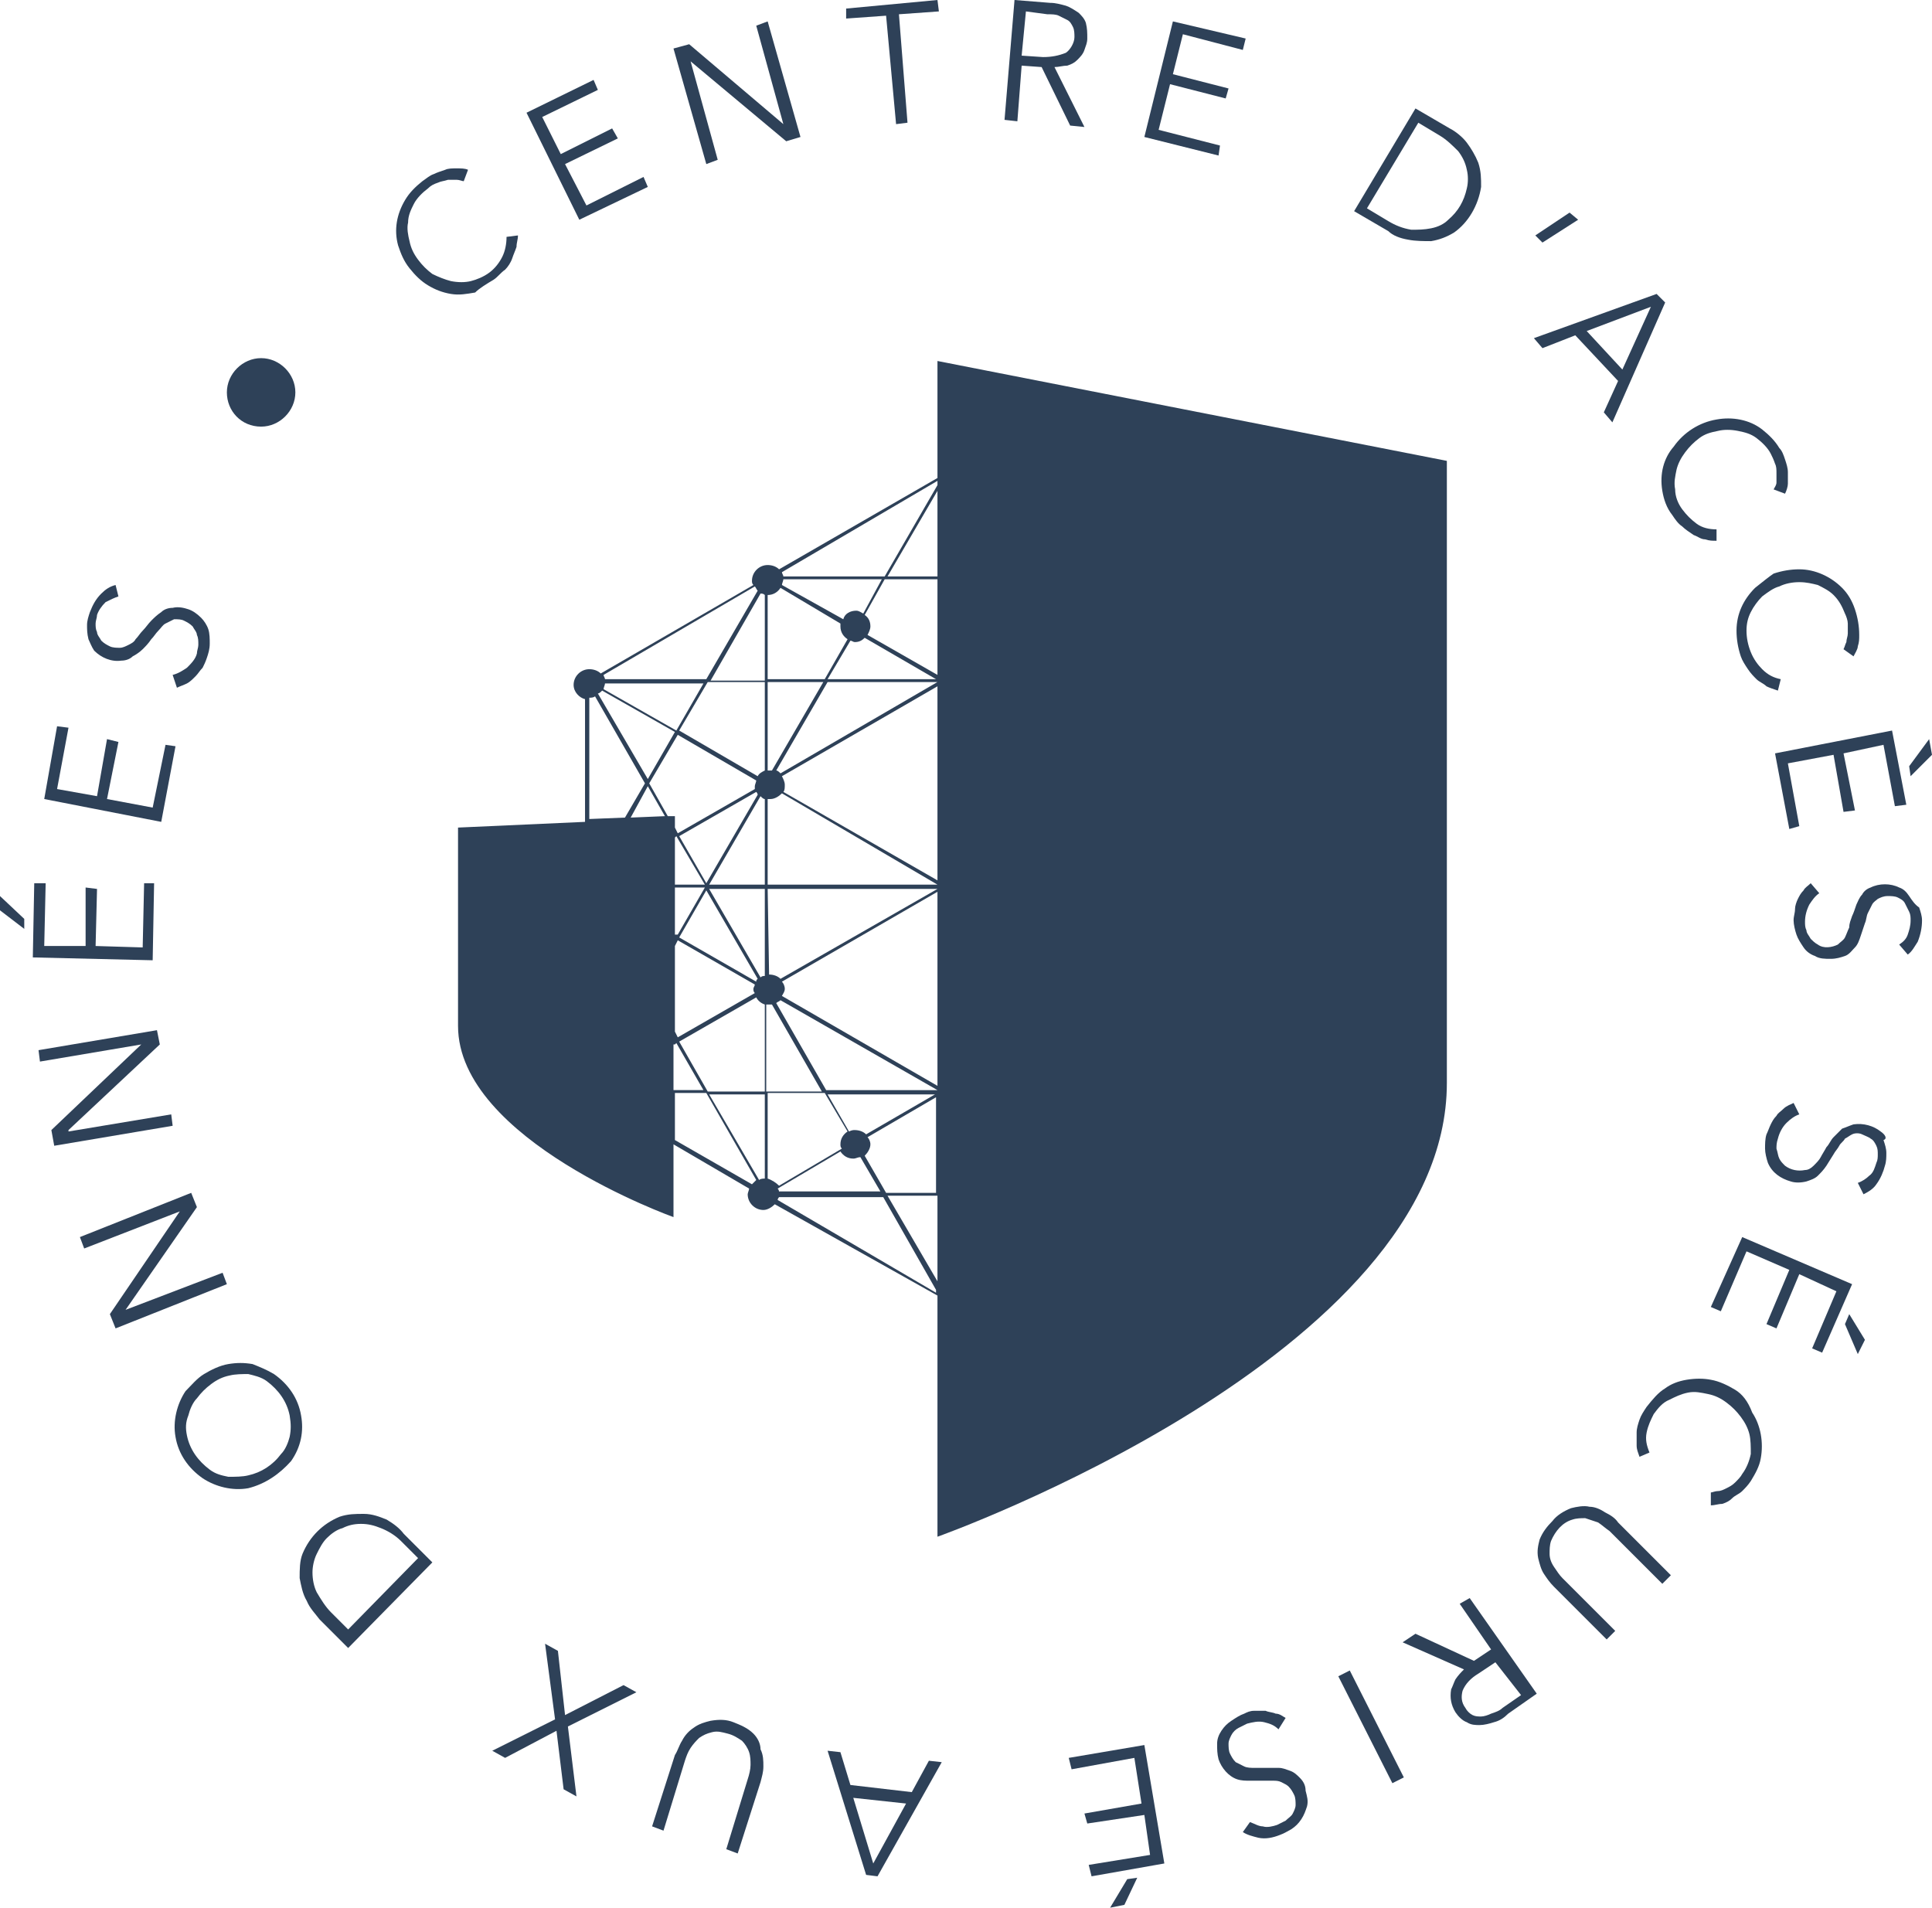 <?xml version="1.0" encoding="utf-8"?>
<!-- Generator: Adobe Illustrator 27.0.1, SVG Export Plug-In . SVG Version: 6.00 Build 0)  -->
<svg version="1.1" id="Calque_1" xmlns="http://www.w3.org/2000/svg" xmlns:xlink="http://www.w3.org/1999/xlink" x="0px" y="0px"
	 viewBox="0 0 135.4 133.7" style="enable-background:new 0 0 135.4 133.7;" xml:space="preserve">
<style type="text/css">
	.st0{fill:#2E4158;}
</style>
<g>
	<polygon class="st0" points="47.3,65.8 47.3,65.8 47.3,65.8 	"/>
	<polygon class="st0" points="47.3,58.5 47.3,58.4 47.3,58.5 	"/>
	<polygon class="st0" points="47.3,72.8 47.3,72.9 47.3,72.9 	"/>
	<path class="st0" d="M65.7,90.8v16.9c0,0,35.7-12.7,35.7-31.8V32.3l-35.7-7v8.2l-11.1,6.4c-0.2-0.2-0.5-0.3-0.8-0.3
		c-0.6,0-1.1,0.5-1.1,1.1c0,0.1,0,0.2,0.1,0.3l-10.7,6.2c-0.2-0.2-0.5-0.3-0.8-0.3c-0.6,0-1.1,0.5-1.1,1.1c0,0.5,0.4,0.9,0.8,1v8.6
		l-8.9,0.4v13.9c0,8,15.1,13.4,15.1,13.4v-5.1l5.3,3.1c0,0.1-0.1,0.3-0.1,0.4c0,0.6,0.5,1.1,1.1,1.1c0.3,0,0.6-0.2,0.8-0.4
		L65.7,90.8z M54.5,84.1c0-0.1,0.1-0.2,0.1-0.2l7.3,0l3.7,6.5v0.2L54.5,84.1z M53.6,82.6c-0.1,0-0.3,0-0.4,0.1l-3.5-6h3.9L53.6,82.6
		C53.6,82.6,53.6,82.6,53.6,82.6z M65.7,89.8l-3.5-6h3.5V89.8z M62.1,83.6l-1.5-2.6c0.2-0.2,0.4-0.5,0.4-0.8c0-0.2-0.1-0.4-0.2-0.5
		l4.8-2.8v6.7H62.1z M54.6,83.6c0-0.1,0-0.2-0.1-0.3l4.4-2.6c0.2,0.3,0.5,0.5,0.9,0.5c0.2,0,0.3-0.1,0.5-0.1l1.4,2.4H54.6z
		 M46.8,57.2l-1.3-2.3l2-3.4l5.5,3.2c0,0.1-0.1,0.3-0.1,0.4c0,0.1,0,0.1,0,0.2l-5.4,3.1L47.3,58v-0.8L46.8,57.2z M59.9,45
		c0.3,0,0.5-0.1,0.7-0.3l5,2.9v0h-7.6l1.6-2.7C59.7,44.9,59.8,45,59.9,45z M65.7,47.8L65.7,47.8l-11,6.4c-0.1-0.1-0.2-0.2-0.3-0.2
		l3.6-6.2H65.7z M53.1,55.7l-3.6,6.2l-1.9-3.3l5.4-3.1C53,55.5,53.1,55.6,53.1,55.7z M49.4,62h-2.1v-3.3l0.1-0.1L49.4,62z
		 M47.3,65.5v-3.3l2.1,0l-1.9,3.3L47.3,65.5z M47.3,65.8L47.3,65.8L47.3,65.8L47.3,65.8z M49.5,62.4l3.6,6.2
		c-0.1,0.1-0.1,0.1-0.1,0.2l-5.4-3.1L49.5,62.4z M53.3,68.5l-3.6-6.2l3.9,0v6.1C53.5,68.4,53.4,68.4,53.3,68.5z M53.9,68.3
		C53.9,68.3,53.8,68.3,53.9,68.3l-0.1-6h11.9v0l-11,6.3C54.5,68.4,54.2,68.3,53.9,68.3z M65.7,62H53.8v-6c0.1,0,0.1,0,0.2,0
		c0.3,0,0.6-0.2,0.8-0.4L65.7,62L65.7,62z M54.1,54c0,0-0.1,0-0.1,0c-0.1,0-0.1,0-0.2,0v-6.2h3.9L54.1,54z M53.6,56l0,6h-3.9
		l3.6-6.2C53.4,55.9,53.5,56,53.6,56z M47.3,58.5L47.3,58.5L47.3,58.5L47.3,58.5z M47.3,66.3l0.2-0.4l5.4,3.1c0,0.1-0.1,0.2-0.1,0.3
		c0,0.1,0,0.2,0.1,0.3l-5.4,3.1l-0.2-0.4V66.3z M53.8,70.4C53.8,70.4,53.9,70.4,53.8,70.4c0.2,0,0.3,0,0.3,0l3.5,6.1h-3.9V70.4z
		 M54.4,70.3c0.1-0.1,0.2-0.1,0.3-0.2l11,6.3v0h-7.8L54.4,70.3z M65.7,76.6L65.7,76.6l-5,2.9c-0.2-0.2-0.5-0.3-0.8-0.3c0,0,0,0,0,0
		c-0.1,0-0.2,0-0.4,0.1l-1.5-2.6H65.7z M54.8,69.8c0.1-0.2,0.2-0.3,0.2-0.5c0,0,0,0,0,0c0-0.2-0.1-0.4-0.2-0.5l10.9-6.3v13.6
		L54.8,69.8z M54.9,55.5C55,55.4,55,55.2,55,55c0-0.2-0.1-0.4-0.2-0.6l10.9-6.3v13.6L54.9,55.5z M65.7,40.4h-3.5l3.5-6V40.4z
		 M65.7,40.6v6.7l-4.9-2.8c0.1-0.2,0.2-0.4,0.2-0.6c0-0.3-0.1-0.6-0.4-0.8l1.4-2.5L65.7,40.6z M60.5,43c-0.2-0.1-0.3-0.2-0.5-0.2
		c-0.4,0-0.8,0.2-0.9,0.6L54.8,41c0-0.1,0.1-0.3,0.1-0.4h6.9L60.5,43z M53.8,41.7c0.4,0,0.7-0.2,0.9-0.5l4.2,2.5c0,0.1,0,0.2,0,0.2
		c0,0.4,0.2,0.7,0.5,0.9l-1.6,2.8h-4L53.8,41.7C53.8,41.7,53.8,41.7,53.8,41.7z M53.6,41.7l0,6h-3.8l3.5-6.1
		C53.4,41.6,53.5,41.6,53.6,41.7z M53.6,47.8v6.2c-0.2,0.1-0.4,0.2-0.5,0.4l-5.5-3.2l2-3.4L53.6,47.8z M47.4,51.2l-5.1-2.9
		c0-0.1,0.1-0.3,0.1-0.4c0,0,0,0,0,0h6.9L47.4,51.2z M42.2,48.4l5.1,2.9l-1.9,3.3l-3.5-6C42,48.6,42.1,48.5,42.2,48.4z M46.6,57.2
		l-2.4,0.1l1.2-2.2L46.6,57.2z M47.3,72.8L47.3,72.8L47.3,72.8L47.3,72.8z M47.3,73.2l0.1-0.1l1.9,3.3h-2.1V73.2z M47.6,73l5.4-3.1
		c0.1,0.2,0.3,0.4,0.6,0.5v6.1h-4L47.6,73z M53.8,82.6v-6h4l1.6,2.7c-0.3,0.2-0.5,0.5-0.5,0.9c0,0.1,0,0.2,0.1,0.3l-4.4,2.6
		C54.4,82.9,54.1,82.7,53.8,82.6z M65.7,33.7V34L62,40.4h-7.1c0-0.1-0.1-0.2-0.1-0.3L65.7,33.7z M52.9,41.1c0.1,0.1,0.1,0.2,0.2,0.3
		l-3.6,6.2h-7.1c0-0.1-0.1-0.2-0.1-0.3L52.9,41.1z M41.3,48.9c0.1,0,0.3,0,0.4-0.1l3.5,6.1l-1.4,2.4l-2.5,0.1V48.9z M47.3,79.9v-3.3
		l2.2,0l3.5,6.1c-0.1,0.1-0.2,0.2-0.3,0.3L47.3,79.9z"/>
	<path class="st0" d="M34.6,19.6c0.3-0.2,0.5-0.5,0.8-0.7c0.2-0.2,0.4-0.5,0.5-0.8c0.1-0.3,0.2-0.5,0.3-0.8c0-0.3,0.1-0.5,0.1-0.8
		l-0.8,0.1c0,0.5-0.1,1-0.3,1.4c-0.2,0.4-0.5,0.8-0.9,1.1c-0.4,0.3-0.9,0.5-1.3,0.6c-0.4,0.1-0.9,0.1-1.4,0
		c-0.4-0.1-0.9-0.3-1.3-0.5c-0.4-0.3-0.7-0.6-1-1c-0.3-0.4-0.5-0.8-0.6-1.3c-0.1-0.4-0.2-0.9-0.1-1.3c0-0.5,0.2-0.9,0.4-1.3
		c0.2-0.4,0.6-0.8,1-1.1c0.2-0.2,0.4-0.3,0.7-0.4c0.2-0.1,0.4-0.1,0.7-0.2c0.2,0,0.4,0,0.6,0c0.2,0,0.4,0.1,0.5,0.1l0.3-0.8
		c-0.2-0.1-0.5-0.1-0.8-0.1c-0.3,0-0.6,0-0.8,0.1c-0.3,0.1-0.6,0.2-0.8,0.3c-0.3,0.1-0.5,0.3-0.8,0.5c-0.5,0.4-0.9,0.8-1.2,1.3
		c-0.6,1-0.8,2.1-0.5,3.2c0.2,0.6,0.4,1.1,0.8,1.6c0.4,0.5,0.8,0.9,1.3,1.2c0.5,0.3,1,0.5,1.6,0.6c0.6,0.1,1.1,0,1.7-0.1
		C33.6,20.2,34.1,19.9,34.6,19.6z"/>
	<polygon class="st0" points="45.4,13.1 45.1,12.4 41.1,14.4 39.6,11.5 43.3,9.7 42.9,9 39.3,10.8 38,8.2 41.9,6.3 41.6,5.6 
		36.9,7.9 40.6,15.4 	"/>
	<polygon class="st0" points="50.3,11.2 48.4,4.3 48.4,4.3 55.1,9.9 56.1,9.6 53.8,1.5 53,1.8 54.9,8.7 54.9,8.7 48.3,3.1 47.2,3.4 
		49.5,11.5 	"/>
	<polygon class="st0" points="62.1,1.1 62.8,8.7 63.6,8.6 63,1 65.8,0.8 65.7,0 59.3,0.6 59.3,1.3 	"/>
	<path class="st0" d="M71.6,4.6L73,4.7l2,4.1l1,0.1l-2.1-4.2c0.3,0,0.6-0.1,0.9-0.1c0.3-0.1,0.5-0.2,0.7-0.4C75.7,4,75.9,3.8,76,3.5
		c0.1-0.3,0.2-0.5,0.2-0.8c0-0.4,0-0.7-0.1-1.1c-0.1-0.3-0.3-0.5-0.5-0.7c-0.3-0.2-0.6-0.4-0.9-0.5c-0.4-0.1-0.7-0.2-1.1-0.2L71.1,0
		l-0.7,8.4l0.9,0.1L71.6,4.6z M71.9,0.8L73.4,1C73.7,1,74,1,74.2,1.1c0.2,0.1,0.4,0.2,0.6,0.3c0.2,0.1,0.3,0.3,0.4,0.5
		c0.1,0.2,0.1,0.5,0.1,0.7c0,0.4-0.3,0.9-0.6,1.1C74.2,3.9,73.7,4,73.1,4l-1.5-0.1L71.9,0.8z"/>
	<polygon class="st0" points="85.5,10.2 81.2,9.1 82,5.9 85.9,6.9 86.1,6.2 82.2,5.2 82.9,2.4 87.1,3.5 87.3,2.7 82.2,1.5 80.2,9.6 
		85.4,10.9 	"/>
	<path class="st0" d="M98.7,16.8c0.5,0.1,1.1,0.1,1.6,0.1c0.6-0.1,1.1-0.3,1.6-0.6c1-0.7,1.7-1.9,1.9-3.2c0-0.6,0-1.1-0.2-1.7
		c-0.2-0.5-0.5-1-0.8-1.4c-0.3-0.4-0.8-0.8-1.2-1l-2.4-1.4l-4.3,7.2l2.4,1.4C97.6,16.5,98.1,16.7,98.7,16.8z M99.4,8.6l1.5,0.9
		c0.5,0.3,0.9,0.7,1.3,1.1c0.3,0.4,0.5,0.8,0.6,1.3c0.1,0.4,0.1,0.9,0,1.3c-0.2,0.9-0.6,1.6-1.3,2.2c-0.3,0.3-0.7,0.5-1.2,0.6
		c-0.5,0.1-0.9,0.1-1.4,0.1c-0.6-0.1-1.1-0.3-1.6-0.6l-1.5-0.9L99.4,8.6z"/>
	<polygon class="st0" points="110.6,15.4 110,14.9 107.6,16.5 108.1,17 	"/>
	<path class="st0" d="M110.4,23.5l3,3.2l-1,2.2l0.6,0.7l3.7-8.4l-0.6-0.6l-8.6,3.1l0.6,0.7L110.4,23.5z M115.7,21.5l-2,4.4l-2.5-2.7
		L115.7,21.5z"/>
	<path class="st0" d="M116.5,34.4c0.1,0.6,0.3,1.2,0.7,1.7c0.2,0.3,0.4,0.6,0.7,0.8c0.2,0.2,0.5,0.4,0.8,0.6
		c0.3,0.1,0.5,0.3,0.8,0.3c0.3,0.1,0.5,0.1,0.8,0.1l0-0.8c-0.5,0-1-0.1-1.4-0.4c-0.4-0.3-0.7-0.6-1-1c-0.3-0.4-0.5-0.9-0.5-1.4
		c-0.1-0.5,0-0.9,0.1-1.4c0.1-0.4,0.3-0.8,0.6-1.2c0.3-0.4,0.6-0.7,1-1c0.4-0.3,0.8-0.4,1.3-0.5c0.4-0.1,0.9-0.1,1.4,0
		c0.5,0.1,0.9,0.2,1.3,0.5c0.4,0.3,0.8,0.7,1,1.1c0.1,0.2,0.2,0.4,0.3,0.7c0.1,0.2,0.1,0.4,0.1,0.7c0,0.2,0,0.4,0,0.6
		c0,0.2-0.1,0.3-0.2,0.5l0.8,0.3c0.1-0.2,0.2-0.5,0.2-0.7c0-0.3,0-0.6,0-0.8c0-0.3-0.1-0.6-0.2-0.9c-0.1-0.3-0.2-0.6-0.4-0.8
		c-0.3-0.5-0.7-0.9-1.2-1.3c-0.9-0.7-2.1-0.9-3.2-0.7c-1.2,0.2-2.3,0.9-3,1.9C116.6,32.1,116.3,33.2,116.5,34.4z"/>
	<path class="st0" d="M123,41.2c-0.8,0.8-1.3,1.8-1.3,3c0,0.6,0.1,1.2,0.3,1.8c0.1,0.3,0.3,0.6,0.5,0.9c0.2,0.3,0.4,0.5,0.6,0.7
		c0.2,0.2,0.5,0.3,0.7,0.5c0.2,0.1,0.5,0.2,0.8,0.3l0.2-0.8c-0.5-0.1-0.9-0.3-1.3-0.7c-0.3-0.3-0.6-0.7-0.8-1.2
		c-0.2-0.5-0.3-1-0.3-1.5c0-0.5,0.1-0.9,0.3-1.3c0.2-0.4,0.5-0.8,0.8-1.1c0.4-0.3,0.8-0.6,1.2-0.7c0.4-0.2,0.9-0.3,1.4-0.3
		c0.5,0,0.9,0.1,1.3,0.2c0.4,0.2,0.8,0.4,1.1,0.7c0.4,0.4,0.6,0.8,0.8,1.3c0.1,0.2,0.2,0.5,0.2,0.7c0,0.2,0,0.5,0,0.7
		c0,0.2-0.1,0.4-0.1,0.6c-0.1,0.2-0.1,0.3-0.2,0.5l0.7,0.5c0.1-0.2,0.3-0.5,0.3-0.7c0.1-0.3,0.1-0.5,0.1-0.8c0-0.6-0.1-1.2-0.3-1.8
		c-0.2-0.6-0.5-1.1-0.9-1.5c-0.8-0.8-1.9-1.3-3-1.3c-0.6,0-1.2,0.1-1.8,0.3C124,40.4,123.5,40.8,123,41.2z"/>
	<polygon class="st0" points="135.4,52.9 135.2,51.8 133.8,53.7 133.9,54.4 	"/>
	<polygon class="st0" points="125.4,58.1 126.1,57.9 125.3,53.5 128.5,52.9 129.2,56.9 130,56.8 129.2,52.8 132,52.2 132.8,56.5 
		133.6,56.4 132.6,51.2 124.4,52.8 	"/>
	<path class="st0" d="M133.8,62.8c-0.2-0.3-0.4-0.5-0.7-0.6c-0.6-0.3-1.4-0.3-2,0c-0.3,0.1-0.5,0.3-0.6,0.5
		c-0.2,0.2-0.3,0.5-0.4,0.7c-0.1,0.3-0.2,0.6-0.3,0.8c-0.1,0.3-0.2,0.5-0.2,0.8c-0.1,0.2-0.2,0.5-0.3,0.7c-0.1,0.2-0.3,0.3-0.5,0.5
		c-0.4,0.2-1,0.3-1.4,0c-0.2-0.1-0.4-0.3-0.5-0.4c-0.1-0.2-0.3-0.4-0.3-0.6c-0.1-0.2-0.1-0.4-0.1-0.6c0-0.4,0.1-0.8,0.3-1.2
		c0.2-0.3,0.4-0.6,0.7-0.8l-0.6-0.7c-0.2,0.2-0.4,0.3-0.5,0.5c-0.2,0.2-0.3,0.4-0.4,0.6c-0.1,0.2-0.2,0.5-0.2,0.7
		c0,0.3-0.1,0.5-0.1,0.8c0,0.3,0.1,0.7,0.2,1c0.1,0.3,0.3,0.6,0.5,0.9c0.2,0.3,0.5,0.5,0.8,0.6c0.3,0.2,0.7,0.2,1.1,0.2
		c0.4,0,0.7-0.1,1-0.2c0.3-0.1,0.5-0.4,0.7-0.6c0.2-0.2,0.3-0.5,0.4-0.8c0.1-0.3,0.2-0.6,0.3-0.9c0.1-0.2,0.1-0.5,0.2-0.7
		c0.1-0.2,0.2-0.4,0.3-0.6c0.1-0.2,0.3-0.3,0.4-0.4c0.2-0.1,0.4-0.2,0.7-0.2c0.2,0,0.5,0,0.7,0.1c0.2,0.1,0.4,0.2,0.5,0.4
		c0.1,0.2,0.2,0.4,0.3,0.6c0.1,0.2,0.1,0.4,0.1,0.6c0,0.4-0.1,0.7-0.2,1c-0.1,0.3-0.3,0.5-0.6,0.7l0.6,0.7c0.3-0.2,0.5-0.6,0.7-0.9
		c0.2-0.5,0.3-1,0.3-1.5c0-0.3-0.1-0.6-0.2-0.9C134.2,63.4,134,63.1,133.8,62.8z"/>
	<path class="st0" d="M131.8,79.3c-0.5-0.4-1.2-0.6-1.9-0.5c-0.3,0.1-0.5,0.2-0.8,0.3c-0.2,0.2-0.4,0.4-0.6,0.6
		c-0.2,0.2-0.3,0.5-0.5,0.7c-0.1,0.2-0.3,0.5-0.4,0.7c-0.1,0.2-0.3,0.4-0.5,0.6c-0.2,0.2-0.4,0.3-0.6,0.3c-0.5,0.1-1,0-1.4-0.3
		c-0.2-0.2-0.3-0.3-0.4-0.5c-0.1-0.2-0.1-0.4-0.2-0.7c0-0.2,0-0.4,0.1-0.7c0.1-0.4,0.3-0.8,0.6-1.1c0.3-0.3,0.6-0.5,0.9-0.6
		l-0.4-0.8c-0.2,0.1-0.5,0.2-0.7,0.4c-0.2,0.2-0.4,0.3-0.5,0.5c-0.2,0.2-0.3,0.4-0.4,0.6c-0.1,0.2-0.2,0.5-0.3,0.7
		c-0.1,0.3-0.1,0.7-0.1,1c0,0.3,0.1,0.7,0.2,1c0.3,0.7,0.9,1.1,1.6,1.3c0.3,0.1,0.7,0.1,1.1,0c0.3-0.1,0.6-0.2,0.8-0.4
		c0.2-0.2,0.4-0.4,0.6-0.7c0.2-0.3,0.3-0.5,0.5-0.8c0.1-0.2,0.3-0.4,0.4-0.6c0.1-0.2,0.3-0.3,0.4-0.5c0.2-0.1,0.3-0.2,0.5-0.3
		c0.2-0.1,0.5-0.1,0.7,0c0.2,0.1,0.5,0.2,0.6,0.3c0.2,0.1,0.3,0.3,0.4,0.5c0.1,0.2,0.1,0.4,0.1,0.6c0,0.2,0,0.4-0.1,0.6
		c-0.1,0.3-0.2,0.7-0.5,0.9c-0.2,0.2-0.5,0.4-0.8,0.5l0.4,0.8c0.4-0.2,0.7-0.4,0.9-0.7c0.3-0.4,0.5-0.9,0.6-1.3
		c0.1-0.3,0.1-0.6,0.1-0.9c0-0.3-0.1-0.6-0.2-0.9C132.3,79.8,132.1,79.5,131.8,79.3z"/>
	<polygon class="st0" points="122.1,86.7 119.9,91.6 120.6,91.9 122.4,87.7 125.4,89 123.8,92.8 124.5,93.1 126.1,89.3 128.7,90.5 
		127,94.5 127.7,94.8 129.8,90 	"/>
	<polygon class="st0" points="129.3,92.8 130.2,94.9 130.7,93.9 129.6,92.1 	"/>
	<path class="st0" d="M121.6,97.4c-0.5-0.3-1.1-0.6-1.7-0.7c-0.5-0.1-1.1-0.1-1.7,0c-0.6,0.1-1.1,0.3-1.5,0.6
		c-0.5,0.3-0.9,0.8-1.3,1.3c-0.2,0.3-0.4,0.6-0.5,0.9c-0.1,0.3-0.2,0.6-0.2,0.9c0,0.3,0,0.6,0,0.9c0,0.3,0.1,0.5,0.2,0.8l0.7-0.3
		c-0.2-0.5-0.3-0.9-0.2-1.4c0.1-0.5,0.3-0.9,0.5-1.3c0.3-0.4,0.6-0.8,1.1-1c0.4-0.2,0.8-0.4,1.3-0.5c0.5-0.1,0.9,0,1.4,0.1
		c0.5,0.1,0.9,0.3,1.3,0.6c0.4,0.3,0.7,0.6,1,1c0.3,0.4,0.5,0.8,0.6,1.2c0.1,0.4,0.1,0.9,0.1,1.4c-0.1,0.5-0.3,1-0.6,1.4
		c-0.1,0.2-0.3,0.4-0.5,0.6c-0.2,0.2-0.4,0.3-0.6,0.4c-0.2,0.1-0.4,0.2-0.6,0.2c-0.2,0-0.4,0.1-0.5,0.1l0,0.9c0.3,0,0.5-0.1,0.8-0.1
		c0.3-0.1,0.5-0.2,0.7-0.4c0.2-0.2,0.5-0.3,0.7-0.5c0.2-0.2,0.4-0.4,0.6-0.7c0.3-0.5,0.6-1,0.7-1.6c0.2-1.1,0-2.3-0.6-3.2
		C122.5,98.2,122.1,97.7,121.6,97.4z"/>
	<path class="st0" d="M112.5,106c-0.3-0.2-0.7-0.4-1.1-0.4c-0.4-0.1-0.9,0-1.3,0.1c-0.5,0.2-1,0.5-1.3,0.9c-0.4,0.4-0.7,0.8-0.9,1.3
		c-0.1,0.4-0.2,0.8-0.1,1.3c0.1,0.4,0.2,0.8,0.4,1.1c0.2,0.3,0.4,0.6,0.7,0.9l3.7,3.7l0.6-0.6l-3.7-3.7c-0.2-0.2-0.4-0.5-0.6-0.8
		c-0.2-0.3-0.3-0.6-0.3-0.9c0-0.3,0-0.6,0.1-0.9c0.3-0.7,0.8-1.3,1.5-1.5c0.3-0.1,0.6-0.1,0.9-0.1c0.3,0.1,0.6,0.2,0.9,0.3
		c0.3,0.2,0.5,0.4,0.8,0.6l3.7,3.7l0.6-0.6l-3.7-3.7C113.2,106.4,112.9,106.2,112.5,106z"/>
	<path class="st0" d="M102.3,112.4l2.2,3.2l-1.2,0.8l-4.1-1.9l-0.9,0.6l4.3,1.9c-0.2,0.2-0.4,0.4-0.6,0.7c-0.1,0.2-0.2,0.5-0.3,0.7
		c-0.1,0.6,0,1.1,0.3,1.6c0.2,0.3,0.5,0.6,0.8,0.7c0.3,0.2,0.6,0.2,0.9,0.2c0.3,0,0.7-0.1,1-0.2c0.4-0.1,0.7-0.3,1-0.6l2-1.4
		L103,112L102.3,112.4z M106.6,118.8l-1.3,0.9c-0.2,0.2-0.5,0.3-0.8,0.4c-0.2,0.1-0.5,0.2-0.7,0.2c-0.2,0-0.4,0-0.6-0.1
		c-0.2-0.1-0.4-0.3-0.5-0.5c-0.3-0.4-0.3-0.8-0.2-1.2c0.2-0.5,0.6-0.9,1.1-1.2l1.2-0.8L106.6,118.8z"/>
	<rect x="95.7" y="116.9" transform="matrix(0.892 -0.451 0.451 0.892 -44.293 56.367)" class="st0" width="0.9" height="8.4"/>
	<path class="st0" d="M91.1,124.6c-0.2-0.2-0.4-0.4-0.7-0.5c-0.3-0.1-0.5-0.2-0.8-0.2c-0.3,0-0.6,0-0.9,0s-0.6,0-0.8,0
		c-0.2,0-0.5,0-0.7-0.1c-0.2-0.1-0.4-0.2-0.6-0.3c-0.2-0.2-0.3-0.4-0.4-0.6c-0.1-0.2-0.1-0.5-0.1-0.7c0-0.2,0.1-0.4,0.2-0.6
		c0.1-0.2,0.3-0.4,0.5-0.5c0.2-0.1,0.4-0.2,0.6-0.3c0.4-0.1,0.8-0.2,1.2-0.1c0.4,0.1,0.7,0.2,1,0.5l0.5-0.8
		c-0.2-0.1-0.4-0.3-0.7-0.3c-0.2-0.1-0.5-0.1-0.7-0.2c-0.3,0-0.5,0-0.8,0c-0.3,0-0.5,0.1-0.7,0.2c-0.3,0.1-0.6,0.3-0.9,0.5
		c-0.3,0.2-0.5,0.4-0.7,0.7c-0.2,0.3-0.3,0.6-0.3,0.9c0,0.4,0,0.7,0.1,1.1c0.2,0.6,0.7,1.2,1.3,1.4c0.3,0.1,0.6,0.1,0.9,0.1
		c0.3,0,0.6,0,0.9,0c0.3,0,0.5,0,0.7,0c0.2,0,0.4,0,0.6,0.1c0.2,0.1,0.4,0.2,0.5,0.3c0.2,0.2,0.3,0.4,0.4,0.6
		c0.1,0.2,0.1,0.5,0.1,0.7c0,0.2-0.1,0.4-0.2,0.6c-0.1,0.2-0.3,0.3-0.5,0.5c-0.2,0.1-0.4,0.2-0.6,0.3c-0.3,0.1-0.7,0.2-1,0.1
		c-0.3,0-0.6-0.2-0.9-0.3l-0.5,0.7c0.3,0.2,0.7,0.3,1.1,0.4c0.5,0.1,1,0,1.5-0.2c0.3-0.1,0.6-0.3,0.8-0.4c0.3-0.2,0.5-0.4,0.7-0.7
		c0.2-0.3,0.3-0.6,0.4-0.9c0.1-0.4,0-0.7-0.1-1.1C91.5,125.2,91.4,124.9,91.1,124.6z"/>
	<polygon class="st0" points="77.8,133.7 78.8,133.5 79.7,131.6 79,131.7 	"/>
	<polygon class="st0" points="74.9,123.2 75.1,124 79.5,123.2 80,126.4 76,127.1 76.2,127.8 80.2,127.2 80.6,130 76.3,130.7 
		76.5,131.5 81.6,130.6 80.2,122.3 	"/>
	<path class="st0" d="M63.9,125.6l-4.3-0.5l-0.7-2.3l-0.9-0.1l2.7,8.7l0.8,0.1l4.5-8l-0.9-0.1L63.9,125.6z M61.2,130.6l-1.4-4.6
		l3.7,0.4L61.2,130.6z"/>
	<path class="st0" d="M52.8,121.5c-0.4-0.4-0.9-0.6-1.4-0.8c-0.5-0.2-1-0.2-1.6-0.1c-0.4,0.1-0.8,0.2-1.2,0.5
		c-0.3,0.2-0.6,0.5-0.8,0.9c-0.2,0.3-0.3,0.7-0.5,1l-1.6,5l0.8,0.3l1.5-4.9c0.1-0.3,0.2-0.6,0.4-0.9c0.2-0.3,0.4-0.5,0.6-0.7
		c0.3-0.2,0.5-0.3,0.9-0.4c0.4-0.1,0.7,0,1.1,0.1c0.4,0.1,0.7,0.3,1,0.5c0.2,0.2,0.4,0.5,0.5,0.8c0.1,0.3,0.1,0.6,0.1,0.9
		c0,0.3-0.1,0.7-0.2,1l-1.5,4.9l0.8,0.3l1.6-5c0.1-0.4,0.2-0.7,0.2-1.1c0-0.4,0-0.8-0.2-1.2C53.3,122.2,53.1,121.8,52.8,121.5z"/>
	<polygon class="st0" points="43.7,118.1 39.6,120.2 39.1,115.7 38.2,115.2 38.9,120.5 34.5,122.7 35.4,123.2 39,121.3 39.5,125.4 
		40.4,125.9 39.8,121 44.6,118.6 	"/>
	<path class="st0" d="M27.1,106.5c-0.5-0.2-1-0.4-1.6-0.4c-0.6,0-1.1,0-1.7,0.2c-1.2,0.5-2.1,1.4-2.6,2.6c-0.2,0.5-0.2,1.1-0.2,1.7
		c0.1,0.5,0.2,1.1,0.5,1.6c0.2,0.5,0.6,0.9,0.9,1.3l2,2l5.9-6l-2-2C28,107.1,27.6,106.8,27.1,106.5z M24.4,114.2l-1.2-1.2
		c-0.4-0.4-0.7-0.9-1-1.4c-0.2-0.4-0.3-0.9-0.3-1.4c0-0.4,0.1-0.9,0.3-1.3c0.2-0.4,0.4-0.8,0.7-1.1c0.3-0.3,0.7-0.6,1.1-0.7
		c0.4-0.2,0.8-0.3,1.3-0.3c0.5,0,0.9,0.1,1.4,0.3c0.5,0.2,1,0.5,1.4,0.9l1.2,1.2L24.4,114.2z"/>
	<path class="st0" d="M21.1,99.2c-0.2-1.2-0.9-2.2-1.9-2.9c-0.5-0.3-1-0.5-1.5-0.7c-0.6-0.1-1.1-0.1-1.7,0c-0.6,0.1-1.2,0.4-1.7,0.7
		c-0.5,0.3-0.9,0.8-1.3,1.2c-0.6,0.9-0.9,2.1-0.7,3.2c0.2,1.2,0.9,2.2,1.9,2.9c0.9,0.6,2.1,0.9,3.2,0.7c1.2-0.3,2.2-1,3-1.9
		C21.1,101.4,21.3,100.3,21.1,99.2z M20.3,100.7c-0.1,0.4-0.3,0.9-0.6,1.2c-0.6,0.8-1.4,1.3-2.3,1.5c-0.4,0.1-0.9,0.1-1.4,0.1
		c-0.5-0.1-0.9-0.2-1.3-0.5c-0.8-0.6-1.4-1.4-1.6-2.4c-0.1-0.5-0.1-0.9,0.1-1.4c0.1-0.4,0.3-0.9,0.6-1.2c0.3-0.4,0.6-0.7,1-1l0,0
		c0.4-0.3,0.8-0.5,1.3-0.6c0.4-0.1,0.9-0.1,1.3-0.1c0.4,0.1,0.9,0.2,1.3,0.5c0.8,0.6,1.4,1.4,1.6,2.4
		C20.4,99.8,20.4,100.2,20.3,100.7z"/>
	<polygon class="st0" points="15.6,89.2 8.8,91.8 8.8,91.8 13.8,84.6 13.4,83.6 5.6,86.7 5.9,87.5 12.6,84.9 12.6,84.9 7.7,92.1 
		8.1,93.1 15.9,90 	"/>
	<polygon class="st0" points="12,78.1 4.8,79.3 4.8,79.2 11.2,73.2 11,72.2 2.7,73.6 2.8,74.4 9.9,73.2 9.9,73.2 3.6,79.2 3.8,80.3 
		12.1,78.9 	"/>
	<polygon class="st0" points="10.8,61.9 10.1,61.9 10,66.4 6.7,66.3 6.8,62.3 6,62.2 6,66.3 3.1,66.3 3.2,61.9 2.4,61.9 2.3,67.1 
		10.7,67.3 	"/>
	<polygon class="st0" points="0,63.8 1.7,65.1 1.7,64.4 0,62.8 	"/>
	<polygon class="st0" points="12.3,52.3 11.6,52.2 10.7,56.6 7.5,56 8.3,52 7.5,51.8 6.8,55.8 4,55.3 4.8,51 4,50.9 3.1,56 
		11.3,57.6 	"/>
	<path class="st0" d="M6.6,45.6c0.5,0.5,1.2,0.8,1.9,0.7c0.3,0,0.6-0.1,0.8-0.3c0.2-0.1,0.5-0.3,0.7-0.5c0.2-0.2,0.4-0.4,0.6-0.7
		c0.2-0.2,0.3-0.4,0.5-0.6c0.2-0.2,0.3-0.4,0.5-0.5c0.2-0.1,0.4-0.2,0.6-0.3c0.3,0,0.5,0,0.7,0.1c0.2,0.1,0.4,0.2,0.6,0.4
		c0.1,0.2,0.3,0.4,0.3,0.6c0.1,0.2,0.1,0.4,0.1,0.7c0,0.2-0.1,0.4-0.1,0.6c-0.1,0.4-0.4,0.7-0.7,1c-0.3,0.2-0.6,0.4-1,0.5l0.3,0.9
		c0.2-0.1,0.5-0.2,0.7-0.3c0.2-0.1,0.4-0.3,0.6-0.5c0.2-0.2,0.3-0.4,0.5-0.6c0.1-0.2,0.2-0.4,0.3-0.7c0.1-0.3,0.2-0.6,0.2-1
		c0-0.3,0-0.7-0.1-1c-0.1-0.3-0.3-0.6-0.5-0.8c-0.3-0.3-0.6-0.5-0.9-0.6c-0.3-0.1-0.7-0.2-1.1-0.1c-0.3,0-0.6,0.1-0.8,0.3
		c-0.3,0.2-0.5,0.4-0.7,0.6c-0.2,0.2-0.4,0.5-0.6,0.7c-0.2,0.2-0.3,0.4-0.5,0.6C9.4,45,9.2,45.1,9,45.2c-0.2,0.1-0.4,0.2-0.6,0.2
		c-0.2,0-0.5,0-0.7-0.1c-0.2-0.1-0.4-0.2-0.6-0.4c-0.1-0.2-0.3-0.4-0.3-0.6c-0.1-0.2-0.1-0.4-0.1-0.6c0-0.2,0.1-0.4,0.1-0.6
		c0.1-0.3,0.3-0.6,0.6-0.9C7.8,42,8,41.9,8.3,41.8L8.1,41c-0.4,0.1-0.7,0.3-1,0.6c-0.4,0.4-0.6,0.8-0.8,1.3
		c-0.1,0.3-0.2,0.6-0.2,0.9c0,0.3,0,0.6,0.1,1C6.3,45,6.4,45.3,6.6,45.6z"/>
	<path class="st0" d="M18.3,29.9c1.3,0,2.4-1.1,2.4-2.4s-1.1-2.4-2.4-2.4s-2.4,1.1-2.4,2.4S16.9,29.9,18.3,29.9z"/>
</g>
</svg>
